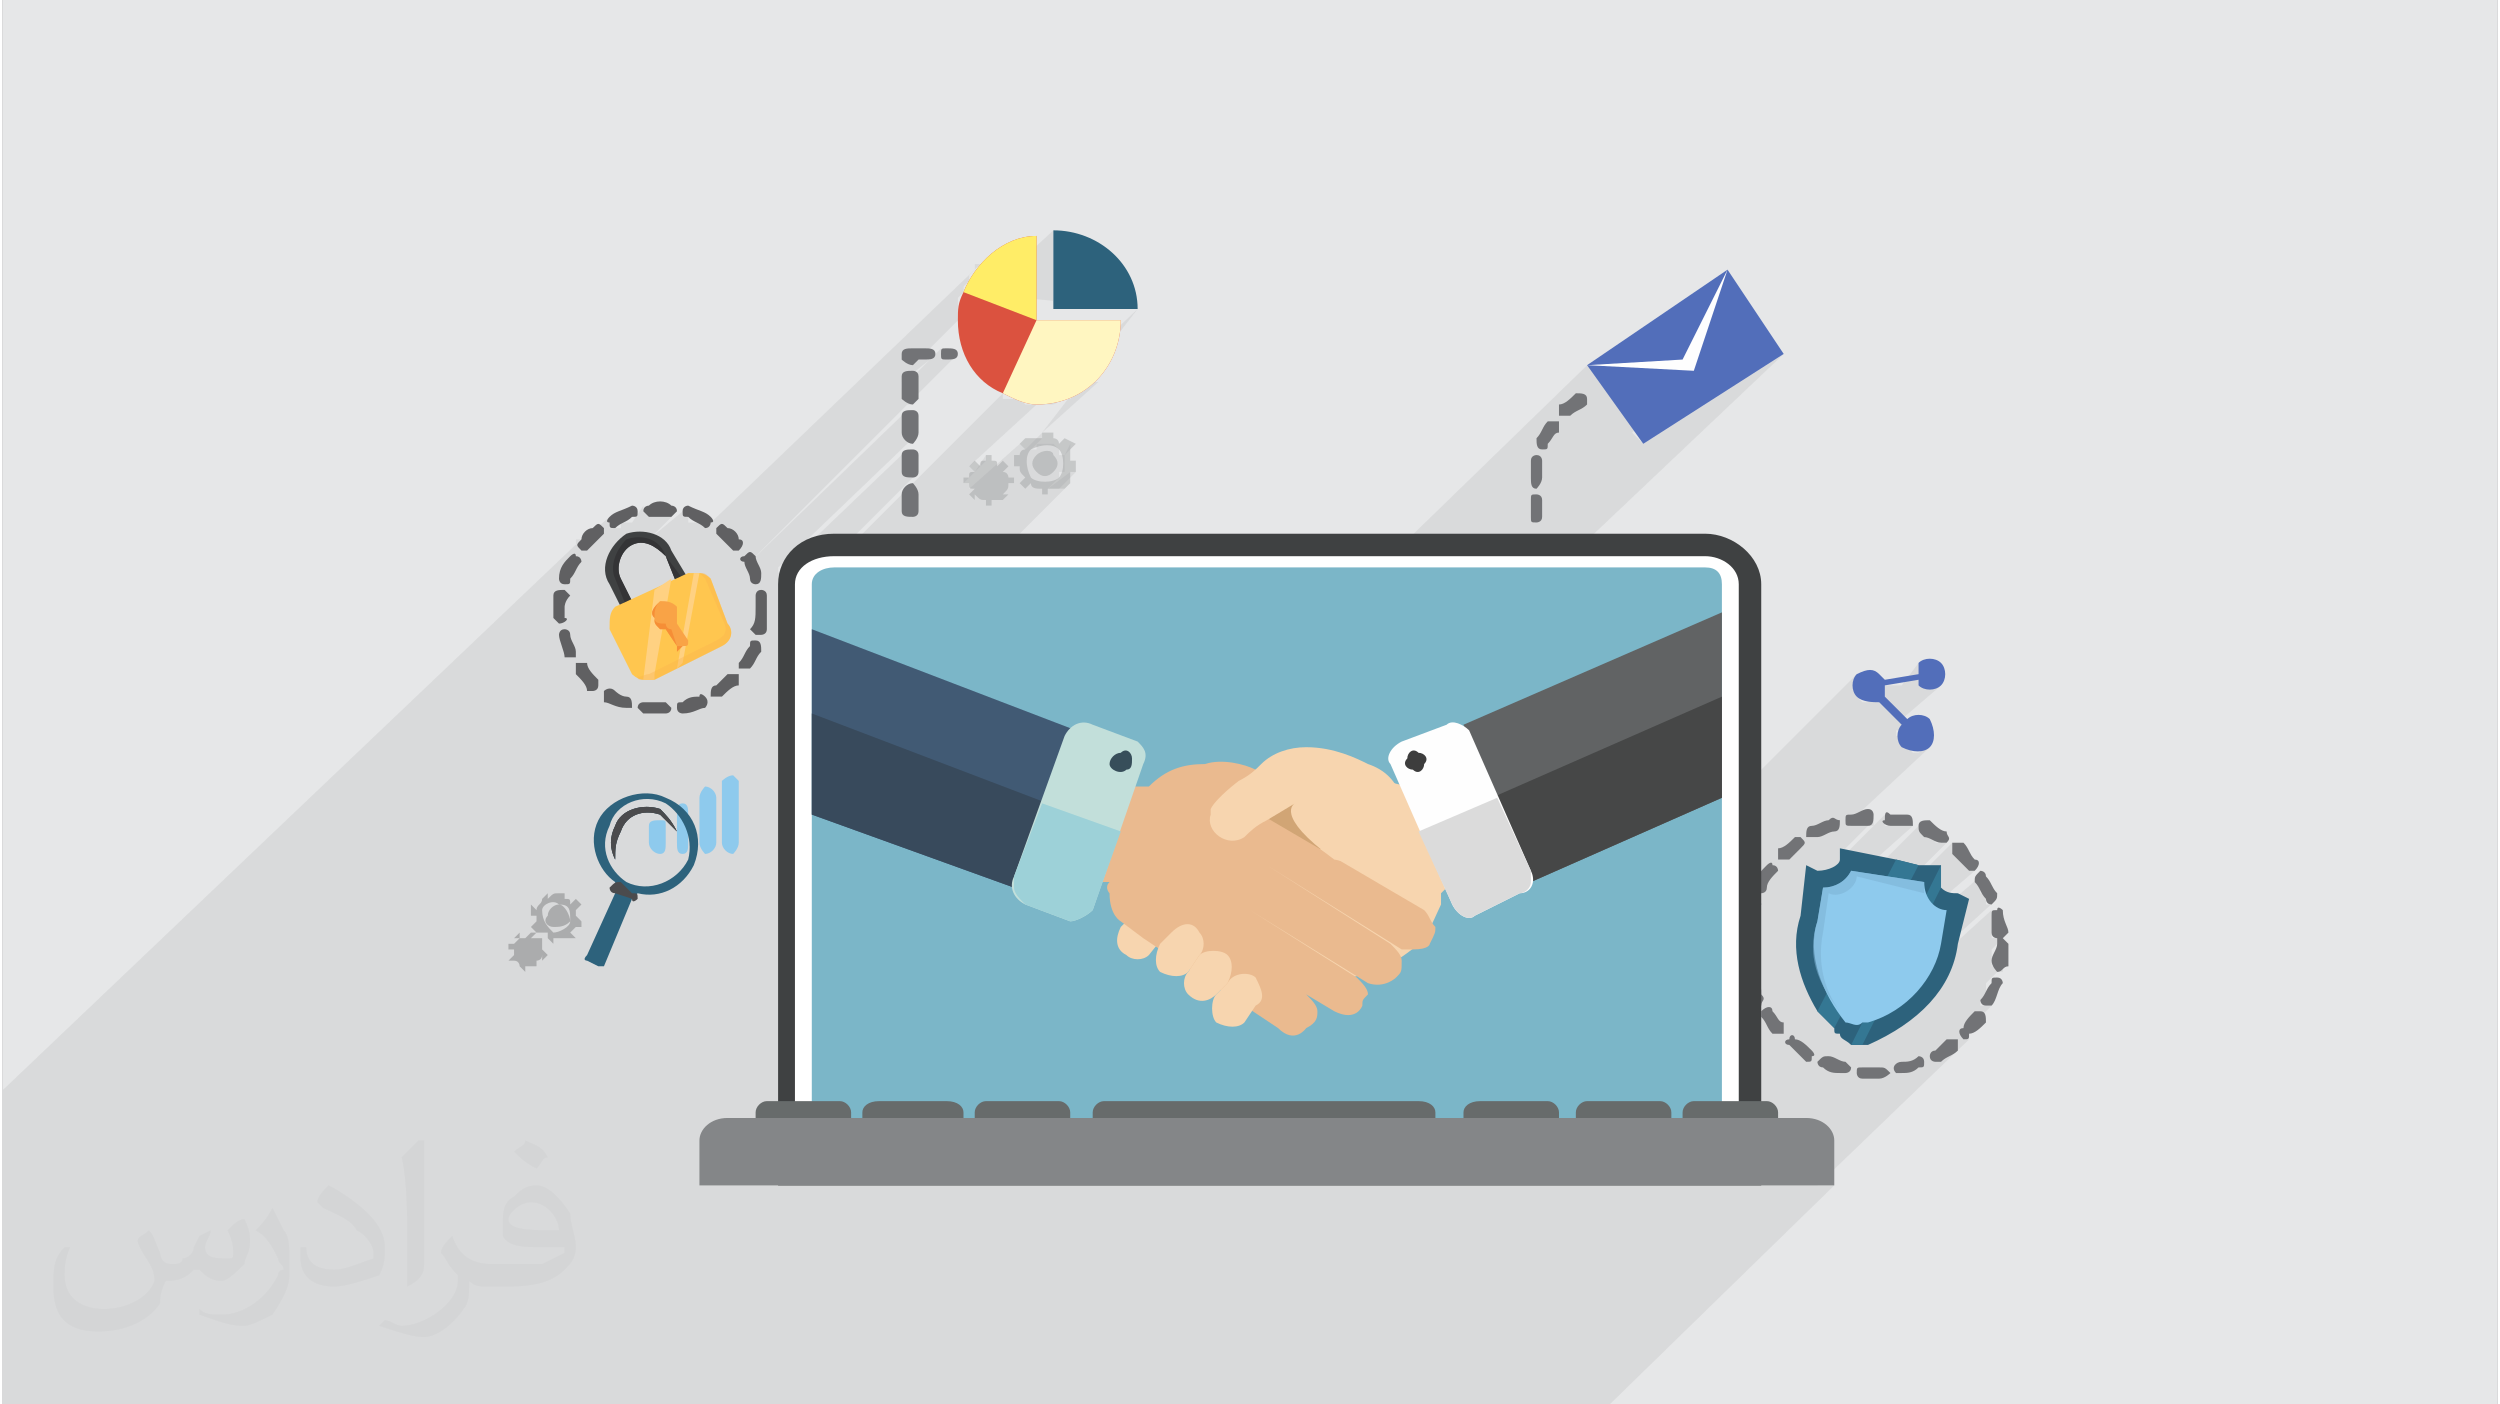 <?xml version="1.0" encoding="UTF-8"?>
<!DOCTYPE svg PUBLIC "-//W3C//DTD SVG 1.0//EN" "http://www.w3.org/TR/2001/REC-SVG-20010904/DTD/svg10.dtd">
<!-- Creator: CorelDRAW 2017 -->
<svg xmlns="http://www.w3.org/2000/svg" xml:space="preserve" width="356px" height="200px" version="1.0" shape-rendering="geometricPrecision" text-rendering="geometricPrecision" image-rendering="optimizeQuality" fill-rule="evenodd" clip-rule="evenodd"
viewBox="0 0 444 250"
 xmlns:xlink="http://www.w3.org/1999/xlink">
 <rect x="0" y="0" width="444" height="250" fill="#333333" stroke="none"/>
 <g id="Layer_x0020_1">
  <g id="_2072789425776">
   <g id="_2456366098160">
    <path fill="#E6E7E8" d="M0 0l444 0 0 250 -444 0 0 -250z"/>
    <path fill="#373435" fill-opacity="0.031" d="M26 219c1,1 1,2 2,4 0,0 0,2 2,2 1,0 2,0 2,-1 1,0 2,-1 2,-2l1 -2 2 -1 0 0c0,1 -1,2 -1,3 0,2 2,2 4,2 1,0 1,0 1,-1 0,-1 0,-2 -1,-4 1,-1 2,-2 3,-2l0 0c1,2 1,3 1,4 0,2 -1,3 -1,4 -1,1 -3,3 -4,3 -2,0 -3,-1 -4,-2l-1 0c-1,1 -2,2 -5,2l0 0c-1,2 -1,3 -1,4 -2,3 -6,5 -11,5 -6,0 -8,-3 -8,-8 0,-3 0,-5 2,-7l1 0c-1,2 -1,4 -1,5 0,4 3,6 7,6 4,0 8,-2 9,-5 0,-3 -2,-4 -3,-7 0,-1 1,-1 2,-2l0 0 0 0 0 0zm67 -16c2,1 3,1 4,3 -1,0 -1,1 -2,2 -2,-1 -3,-2 -4,-3 1,-1 2,-1 2,-2l0 0zm1 11c-2,0 -4,2 -4,3 0,2 4,2 9,2 0,-2 -2,-5 -5,-5l0 0zm-4 11c2,0 5,0 6,0 2,-1 4,-2 4,-2 0,0 0,-1 0,-1 -1,0 -3,0 -4,0 -3,0 -6,0 -7,-2 0,-1 0,-2 0,-2 0,-2 0,-4 2,-5 1,-1 2,-2 4,-2 2,0 4,2 6,5 0,2 1,4 1,6 0,2 -1,3 -2,4 -2,2 -5,3 -10,3l-3 0 0 0 -1 0c-1,0 -2,0 -3,-1l0 0c0,0 0,1 0,1 0,1 0,3 -1,4 -2,3 -5,5 -7,5 -2,0 -5,-1 -8,-2l1 -1c1,0 2,1 3,1 4,0 10,-4 10,-8 0,0 0,-1 0,-1 -2,-2 -2,-3 -3,-4 0,-1 1,-2 2,-3l0 0c1,3 3,5 7,5l0 0 0 0 3 0 0 0 0 0zm-18 4c0,-1 0,-3 0,-5l0 -2c0,-5 0,-12 -1,-16 1,-1 2,-2 3,-3l1 0c0,5 0,12 0,18 0,2 0,3 0,4 0,2 -1,3 -3,4l0 0 0 0 0 0zm-18 -7c0,2 1,4 5,4 2,0 4,-1 7,-2 0,0 0,0 0,-1 0,-1 -1,-3 -3,-4 -1,-2 -4,-3 -6,-4 -1,-1 -1,-1 -1,-1 0,-1 1,-2 2,-3l0 0c2,1 5,3 7,5 2,2 3,4 3,6 0,2 0,3 -1,5 -3,1 -6,2 -8,2 -4,0 -6,-2 -6,-5 0,-1 0,-1 0,-2l1 0 0 0 0 0zm-6 -7l2 4c1,1 1,3 1,5l0 3c0,2 -1,4 -3,7 -2,1 -4,2 -5,2 -3,0 -5,-1 -8,-2l0 -1c1,1 2,1 4,1 4,0 8,-3 10,-7 0,-1 1,-1 1,-1 0,-1 -1,-1 -1,-2 -1,-2 -2,-4 -4,-5 1,-1 2,-2 3,-4l0 0 0 0z"/>
    <path fill="#373435" fill-opacity="0.078" d="M202 55l-18 17 2 0 1 0 2 -1 1 0 1 -1 2 -1 1 -1 1 0 0 0 0 0 0 0 -10 9m0 0l10 -9m-24 -16l0 0 3 1 13 -12 0 14 15 0m59 195l-1 0 -1 0 0 0 0 0 0 0 0 0 -1 0 0 0 -1 0 -1 0 -2 0 0 0 0 0 -1 0 -1 0 0 0 -1 0 0 0 -1 0 0 0 0 0 0 0 -1 0 -1 0 0 0 -1 0 -1 0 0 0 -1 0 0 0 0 0 -1 0 -1 0 0 0 0 0 -1 0 -1 0 0 0 -1 0 0 0 -2 0 0 0 0 0 0 0 -2 0 0 0 0 0 -2 0 0 0 -1 0 0 0 0 0 -1 0 0 0 0 0 0 0 -1 0 0 0 -1 0 0 0 0 0 -1 0 0 0 0 0 0 0 -1 0 0 0 -1 0 -1 0 0 0 -1 0 0 0 0 0 0 0 -1 0 0 0 0 0 0 0 -1 0 0 0 0 0 0 0 -1 0 0 0 0 0 -1 0 0 0 -1 0 0 0 -1 0 0 0 0 0 0 0 0 0 -1 0 0 0 0 0 -1 0 0 0 0 0 0 0 0 0 0 0 0 0 -1 0 0 0 0 0 -1 0 0 0 -1 0 0 0 0 0 -1 0 0 0 -2 0 0 0 -4 0 0 0 -1 0 0 0 -1 0 0 0 -1 0 -1 0 -1 0 -2 0 -1 0 -3 0 -1 0 -2 0 0 0 -17 0 0 0 0 0 -1 0 -2 0 -1 0 -3 0 0 0 0 0 -1 0 0 0 0 0 -1 0 0 0 -1 0 0 0 0 0 -3 0 0 0 0 0 -1 0 0 0 -1 0 0 0 0 0 0 0 -2 0 0 0 -2 0 0 0 -1 0 -3 0 -3 0 -1 0 -3 0 -2 0 0 0 -2 0 -1 0 0 0 -1 0 0 0 0 0 -1 0 0 0 -3 0 0 0 0 0 0 0 -1 0 -1 0 0 0 0 0 -2 0 -1 0 0 0 0 0 -1 0 0 0 0 0 0 0 0 0 0 0 -1 0 -1 0 -1 0 -1 0 -1 0 0 0 0 0 -1 0 -1 0 -2 0 0 0 0 0 0 0 -1 0 -2 0 0 0 0 0 0 0 -2 0 -1 0 -1 0 -1 0 0 0 0 0 -1 0 -2 0 0 0 0 0 0 0 0 0 -1 0 0 0 0 0 -2 0 -2 0 0 0 -1 0 0 0 0 0 -1 0 0 0 0 0 -1 0 0 0 0 0 0 0 0 0 0 0 -2 0 0 0 -1 0 -1 0 -1 0 0 0 0 0 0 0 -1 0 0 0 0 0 0 0 0 0 0 0 -1 0 0 0 0 0 -1 0 -1 0 -1 0 0 0 0 0 -3 0 0 0 0 0 -1 0 -2 0 0 0 -2 0 0 0 0 0 0 0 -1 0 -1 0 0 0 0 0 -2 0 -1 0 -1 0 0 0 -1 0 -1 0 -2 0 0 0 -1 0 -6 0 -3 0 -30 0 -7 0 0 0 -1 0 -1 0 -1 0 -1 0 0 0 0 0 -1 0 -1 0 -1 0 0 0 0 0 -1 0 0 0 0 0 0 0 0 0 -1 0 0 0 0 0 -1 0 0 0 0 0 0 0 -1 0 0 0 0 0 0 0 -1 0 0 0 0 0 0 0 -1 0 0 0 0 0 0 0 0 0 0 0 0 0 0 0 0 0 -1 0 0 0 0 0 0 0 0 0 0 0 0 0 0 0 0 0 0 0 0 0 0 0 0 0 -1 0 0 0 0 0 0 0 0 0 0 0 0 0 0 0 0 0 0 0 0 0 -1 0 0 0 0 0 0 0 0 0 0 0 0 0 0 0 0 0 -1 0 0 0 0 0 0 0 0 0 0 0 0 0 0 0 0 0 0 0 -1 0 0 0 0 0 0 0 0 0 0 0 0 0 0 0 -1 0 0 0 0 0 0 0 0 0 0 0 0 0 0 0 -1 0 0 0 0 0 0 0 0 0 0 0 -1 0 0 0 0 0 0 0 0 0 0 0 0 0 0 0 0 0 0 0 0 0 -1 0 0 0 0 0 0 0 0 0 0 0 0 0 0 0 0 0 0 0 -1 0 0 0 0 0 0 0 0 0 0 0 0 0 0 0 0 0 0 0 -1 0 0 0 0 0 0 0 0 0 0 0 -1 0 0 0 0 0 -1 0 0 0 0 0 -1 0 0 0 0 -1 0 0 0 0 0 0 0 -1 0 0 0 0 0 0 0 0 0 -1 0 0 0 0 0 0 0 -1 0 0 0 0 0 0 0 0 0 -1 0 0 0 0 0 -1 0 0 0 0 0 -1 0 0 0 0 0 0 0 0 0 -1 0 0 0 -1 0 0 0 0 0 0 0 0 0 0 0 0 0 -1 0 0 0 0 0 0 0 0 0 0 0 0 0 -1 0 0 0 0 0 0 0 -2 0 0 0 0 0 0 0 -1 0 0 0 -1 0 0 0 0 0 -1 0 0 0 0 0 0 0 0 0 -1 0 0 0 0 0 0 0 0 0 0 0 0 0 0 0 0 0 -1 0 0 0 0 0 0 0 0 0 0 0 -1 0 0 0 0 0 -1 0 0 0 0 0 0 0 0 0 0 0 -1 0 0 0 -1 0 -1 0 0 0 0 0 -1 0 0 0 0 0 0 0 0 0 -1 0 0 0 0 0 0 0 0 0 0 0 -1 0 0 0 0 0 0 0 -1 0 0 0 0 0 0 0 0 0 -1 0 0 0 0 0 0 0 -1 0 0 0 0 0 -1 0 0 0 0 0 0 0 -1 0 0 0 0 0 0 0 0 0 0 0 0 0 0 0 0 0 0 0 0 0 -1 0 0 0 -1 0 0 0 0 0 -1 0 0 0 0 0 0 0 -1 0 0 0 0 0 0 0 0 0 -1 0 0 0 0 0 0 0 0 0 0 0 -1 0 0 0 0 0 0 0 -1 0 0 0 0 0 -1 0 -2 0 -1 0 0 0 -1 0 0 0 -1 0 0 0 0 0 0 0 0 0 -1 0 0 0 -1 0 -1 0 0 0 0 0 -1 0 0 0 0 0 0 0 -1 0 -1 0 0 0 0 0 0 0 0 0 0 0 0 0 -1 0 0 0 -1 0 0 0 -1 0 0 0 0 0 0 0 0 0 0 0 -1 0 0 0 -1 0 0 0 0 0 -1 0 0 104 -99 -1 1 0 0 0 0 -1 0 0 1 0 0 0 0 0 0 6 -5 0 0 0 0 0 1 0 0 0 0 0 0 0 0 0 0 0 1 0 0 0 0 0 0 1 0 0 0 0 0 0 0 0 0 0 0 0 0 0 0 0 0 0 0 1 0 0 -1 0 0 1 0 0 0 1 0 0 0 2 -3 0 0 0 0 0 1 0 0 0 0 0 0 0 0 1 1 0 0 0 0 0 0 0 0 0 0 0 0 0 0 0 0 0 0 0 0 0 0 0 0 1 0 0 0 1 0 0 0 0 0 1 0 0 0 1 0 0 0 0 0 0 0 0 0 1 -1 -5 5 0 0 0 0 6 -5 0 0 0 0 0 0 0 0 0 1 0 0 0 0 0 0 1 0 0 0 0 1 1 0 0 0 0 0 1 0 0 0 0 0 1 1 0 0 0 0 0 0 49 -47 0 0 0 0 -1 0 0 0 0 1 0 0 -1 1 0 0 0 1 0 0 -1 1 0 0 0 1 0 0 -1 1 0 0 0 1 0 1 0 0 0 1 0 1 0 0 -8 8 0 0 0 0 0 0 0 0 1 -1 1 0 1 0 0 0 0 0 0 0 -5 4 0 1 7 -7 0 0 0 1 0 0 0 0 0 0 0 1 0 0 0 0 0 0 0 0 1 0 0 0 0 0 1 0 0 0 0 0 0 0 -8 8 0 0 0 0 1 0 0 0 0 0 0 -1 0 0 -30 30 0 0 29 -28 0 0 0 0 0 1 -1 0 0 3 1 1 0 0 0 0 0 0 0 0 0 0 0 0 1 1 0 -1 0 0 0 0 0 0 -24 23 0 0 0 1 23 -22 0 0 0 0 0 1 -1 0 0 3 1 0 0 1 0 0 0 0 0 0 0 0 0 0 1 0 0 0 0 0 0 0 0 0 -14 14 1 0 12 -12 0 0 17 -17 0 1 1 0 0 0 1 0 0 0 0 0 1 0 0 0 1 1 0 0 0 0 1 0 0 0 1 0 0 0 0 0 -12 11 1 1 2 -3 0 1 -4 4 0 0 1 0 0 0 0 0 0 1 0 0 0 0 0 0 9 -8 1 1 3 -3 0 0 0 0 0 1 -5 5 0 0 0 0 3 -3 1 0 0 -1 1 0 1 0 0 0 1 0 1 1 0 0 0 1 1 0 1 -1 0 -1 -1 2 0 0 0 1 0 1 0 0 0 1 -1 0 0 1 -3 3 0 0 0 0 1 -1 0 0 4 -3 1 0 -3 3 1 0 1 -1 -13 13 70 0 35 -34 7 0 18 -17 -8 16 -2 2 4 0 -11 11 2 2 25 -16 -38 36 24 0 0 0 1 0 0 0 1 0 1 0 0 1 1 0 0 0 1 1 0 0 0 0 0 1 1 0 0 1 0 1 0 0 0 37 21 -21 0 1 0 0 0 1 0 0 0 1 0 0 0 1 0 0 1 1 0 0 1 0 0 0 3 -3 3 0 3 -4 0 0 0 1 0 0 0 0 0 0 0 1 0 0 0 0 -2 1 2 0 0 0 0 0 0 0 0 0 0 0 0 0 0 1 0 0 1 0 0 0 1 0 0 0 1 0 0 0 0 0 1 0 -7 6 0 1 0 0 0 1 -1 0 0 1 1 0 0 1 0 0 0 1 1 0 0 0 1 1 1 0 0 0 1 -1 0 0 1 0 -15 14 0 0 0 0 0 0 1 0 0 0 0 0 0 0 0 0 0 0 0 0 0 0 0 0 0 0 0 0 1 0 0 0 1 0 0 0 0 0 1 0 0 0 1 0 0 0 0 -1 0 0 -6 6 0 1 8 -8 0 0 0 0 0 0 0 1 0 0 0 0 0 0 0 0 0 1 0 0 0 0 1 0 0 0 0 0 1 0 0 0 1 0 0 0 0 0 1 0 0 0 0 0 0 0 0 0 0 0 0 0 0 0 0 0 0 0 0 0 1 0 0 0 0 0 -9 8 1 1 9 -9 0 0 0 0 0 0 0 0 0 1 0 0 0 0 0 0 1 0 0 1 0 0 1 0 0 0 0 0 1 0 0 1 0 0 1 0 0 0 0 0 0 0 0 0 0 0 0 0 0 0 0 0 0 0 1 0 0 0 0 0 0 0 0 0 -7 7 1 0 7 -7 0 0 0 0 0 1 0 0 0 0 0 0 0 0 0 1 0 0 0 0 1 0 0 1 0 0 0 0 1 0 0 1 0 0 0 0 1 0 0 1 0 0 0 0 0 0 0 0 0 0 0 0 0 0 1 0 0 0 0 0 0 0 0 0 0 0 0 0 -7 6 0 0 1 1 0 0 7 -6 -1 0 0 0 0 0 0 0 0 1 0 0 0 0 1 0 0 1 0 0 0 0 0 1 1 0 0 1 0 0 0 0 0 0 0 0 0 0 0 1 1 0 0 0 0 0 0 0 0 0 0 0 0 0 0 0 0 0 0 0 0 0 1 -1 0 0 -11 10 0 1 -1 1 11 -10 0 0 0 0 0 0 0 1 0 0 0 0 0 0 0 1 0 0 0 1 0 0 0 0 0 1 0 0 0 0 0 1 1 0 0 0 0 0 0 0 0 0 0 0 0 1 0 0 0 0 0 0 0 0 -1 1 2 -2 0 0 0 0 -2 2 0 0 0 0 0 1 0 0 0 1 0 0 0 0 0 1 0 0 0 0 0 0 1 0 0 1 0 0 0 0 0 0 0 0 0 0 0 0 0 0 0 0 0 0 0 0 1 0 0 0 0 0 0 -1 -3 3 0 0 0 1 0 0 0 0 0 1 0 0 -1 1 0 0 0 0 0 0 0 0 0 1 1 0 0 0 0 0 0 0 0 0 0 0 0 0 0 0 0 0 0 0 0 0 1 0 0 0 0 0 0 0 0 0 -5 5 0 0 0 1 0 0 0 0 0 0 0 0 0 0 0 0 0 0 0 0 1 0 0 0 0 0 0 0 0 0 0 0 0 0 -27 26 3 0 -40 39 -4 0 0 0 0 0 -1 0 0 0 0 0 -1 0 0 0 0 0 0 0 -1 0 0 0 0 0 -1 0 0 0 0 0 -1 0 0 0 0 0 -2 0 0 0 0 0 0 0 0 0 0 0 -1 0 0 0 0 0 -1 0 -1 0 0 0 -2 0 0 0 0 0 -1 0 0 0 0 0 -1 0 0 0 0 0 0 0 -1 0 0 0 0 0 -1 0 -1 0 0 0 0 0 -1 0 0 0 -1 0 -1 0 0 0 0 0 -1 0 0 0 0 0 0 0 0 0zm-90 -198l-52 49 52 -49zm-10 19l7 -7 -7 7zm11 15l-13 13 13 -13zm-1 0l-13 13 13 -13z"/>
    <g>
     <path fill="#727376" fill-rule="nonzero" d="M333 192c-1,0 -1,0 -2,0 -1,0 -1,-1 -1,-1 0,-1 0,-1 1,-1 1,0 2,0 3,0 1,0 1,0 2,1 0,0 -1,1 -2,1 0,0 -1,0 -1,0l0 0zm5 -1l0 0c-1,0 -1,0 -1,0 -1,-1 0,-2 1,-2 1,0 2,0 3,-1 0,0 1,0 1,1 0,1 0,1 -1,1 -1,1 -2,1 -3,1 0,0 0,0 0,0l0 0zm-10 0l0 0c-1,0 -1,0 -1,0 -1,0 -2,0 -3,-1 -1,0 -1,-1 -1,-1 1,-1 1,-1 2,-1 1,0 2,1 3,1 0,0 1,1 1,1 0,1 -1,1 -1,1zm16 -2l0 0c0,0 -1,0 -1,-1 0,0 0,-1 1,-1 1,-1 1,-1 2,-2 1,0 1,0 2,0 0,1 0,2 0,2 -1,1 -2,1 -3,2 0,0 -1,0 -1,0l0 0zm-23 0l0 0c0,0 0,0 0,0 -1,-1 -2,-2 -3,-3 -1,0 -1,-1 0,-1 0,-1 1,-1 1,0 1,0 2,1 3,2 0,0 1,1 0,1 0,1 0,1 -1,1l0 0zm28 -4l0 0c0,0 0,0 0,0 -1,-1 -1,-2 0,-2 0,-1 1,-2 2,-3 0,0 1,0 1,0 1,0 1,1 1,2 -1,1 -2,2 -3,2 0,1 0,1 -1,1l0 0zm-33 -1l0 0c0,0 -1,0 -1,0 -1,-1 -1,-2 -2,-3 0,0 0,-1 0,-1 1,-1 2,-1 2,0 1,1 1,2 2,2 0,1 0,2 0,2 0,0 -1,0 -1,0l0 0zm37 -5l0 0c0,0 0,0 0,0 -1,0 -1,-1 -1,-1 1,-1 1,-2 2,-3 0,-1 0,-1 1,-1 1,0 1,1 1,1 -1,1 -1,3 -2,4 0,0 0,0 -1,0zm-41 0l0 0c0,0 -1,-1 -1,-1 0,-1 -1,-2 -1,-3 0,-1 0,-2 1,-2 0,0 1,0 1,1 1,1 1,2 1,3 1,1 0,1 0,2 0,0 -1,0 -1,0l0 0zm43 -6l0 0c0,0 0,0 0,0 0,0 -1,-1 -1,-2 0,-1 1,-2 1,-3 0,0 0,-1 0,-1 0,0 -1,0 -1,-1 0,-1 0,-2 0,-3 0,-1 0,-1 1,-1 0,-1 1,0 1,0 0,2 1,3 1,4 0,0 -1,1 -1,1 0,0 1,1 1,1 0,1 0,3 0,4 -1,0 -1,1 -2,1l0 0zm-45 -1l0 0c0,0 -1,0 -1,-1 0,-1 0,-2 0,-3 0,0 0,0 0,-1 0,0 1,-1 1,-1 1,0 1,1 1,2 0,0 0,0 0,0 0,1 1,2 1,3 0,0 -1,1 -1,1 0,0 0,0 -1,0l0 0zm1 -7l0 0c0,0 0,0 -1,0 0,0 -1,0 0,-1 0,-1 0,-2 0,-4 1,0 1,0 2,0 1,0 1,1 1,1 -1,1 -1,2 -1,3 0,1 -1,1 -1,1l0 0zm43 -4l0 0c-1,0 -1,-1 -1,-1 -1,-1 -1,-2 -2,-3 0,-1 0,-1 1,-2 0,0 1,0 1,1 1,1 1,2 2,3 0,1 0,1 -1,2 0,0 0,0 0,0l0 0zm-41 -2l0 0c0,0 0,0 -1,0 0,-1 0,-1 0,-2 0,-1 1,-2 2,-3 0,0 1,-1 1,0 1,0 1,1 1,1 -1,1 -2,2 -2,3 0,1 -1,1 -1,1l0 0zm37 -4l0 0c0,0 0,0 -1,-1 0,0 -1,-1 -2,-2 0,0 0,-1 0,-2 1,0 1,0 2,0 1,1 1,2 2,3 1,0 1,1 0,2 0,0 0,0 -1,0l0 0zm-33 -2l0 0c0,0 -1,0 -1,0 0,0 0,-1 0,-2 1,0 2,-1 3,-2 0,0 1,0 1,0 1,1 1,1 0,2 -1,1 -1,1 -2,2 0,0 -1,0 -1,0l0 0zm28 -3l0 0c0,0 0,0 0,0 -1,0 -2,-1 -3,-1 -1,-1 -1,-1 -1,-2 0,-1 1,-1 2,-1 1,1 2,2 3,2 0,1 1,1 0,2 0,0 0,0 -1,0l0 0zm-23 -1l0 0c0,0 0,0 -1,0 0,-1 0,-2 1,-2 1,0 2,-1 3,-1 1,-1 1,0 2,0 0,1 0,2 -1,2 -1,0 -2,1 -3,1 0,0 0,0 -1,0l0 0zm17 -2l0 0c0,0 0,0 0,0 -1,0 -2,0 -3,0 -1,0 -2,-1 -1,-1 0,-1 0,-2 1,-1 1,0 2,0 3,0 1,0 1,1 1,2 0,0 0,0 -1,0l0 0zm-10 0l0 0c-1,0 -1,0 -1,-1 0,-1 0,-1 1,-1 1,0 2,-1 3,-1 1,0 1,1 1,1 0,1 0,2 -1,2 -1,0 -2,0 -3,0 0,0 0,0 0,0l0 0z"/>
    </g>
    <g>
     <g>
      <path fill="#2D627C" fill-rule="nonzero" d="M350 160l-2 8c-1,8 -7,14 -16,18l0 0c0,0 -1,0 -1,0 -1,0 -1,0 -2,0 0,0 0,0 0,0 -1,-1 -2,-1 -2,-2 -1,0 -1,0 -1,-1 -1,-1 -2,-2 -3,-3 -3,-5 -5,-11 -3,-17l1 -9 2 1c2,0 4,-1 4,-2l0 -2 10 2 4 1 4 0 0 1 0 1c0,1 0,1 0,2 1,1 2,1 3,1l2 1 0 0z"/>
     </g>
     <g>
      <g>
       <path fill="#347793" fill-rule="nonzero" d="M341 154l-15 29c-1,-1 -2,-2 -3,-3l14 -27 4 1z"/>
      </g>
      <g>
       <path fill="#347793" fill-rule="nonzero" d="M345 158l-14 28c-1,0 -1,0 -2,0 0,0 0,0 0,0l16 -32 0 1 0 1c0,1 0,1 0,2l0 0z"/>
      </g>
     </g>
     <g>
      <path fill="#8ECAED" fill-rule="nonzero" d="M342 157l-13 -2c-1,2 -3,3 -5,3l-1 6c-2,6 1,13 5,18 1,0 2,1 3,0l1 0c7,-2 12,-8 13,-14l1 -6c-2,0 -4,-2 -4,-5z"/>
     </g>
     <g>
      <g>
       <path fill="#7EB3D4" fill-rule="nonzero" fill-opacity="0.561" d="M324 166l1 -7c2,1 5,-1 5,-3l12 3c0,-1 0,-1 0,-2l-13 -2c-1,2 -3,3 -5,3l-1 6c-2,6 0,11 4,16 -3,-4 -4,-9 -3,-14l0 0z"/>
      </g>
     </g>
    </g>
    <g>
     <path fill="#606062" fill-rule="nonzero" d="M117 127c-1,0 -2,0 -3,0 0,0 -1,-1 -1,-1 0,-1 1,-1 1,-1 2,0 3,0 4,0 0,0 1,1 1,1 0,1 -1,1 -1,1 0,0 -1,0 -1,0l0 0zm4 0l0 0c0,0 -1,0 -1,-1 0,-1 0,-1 1,-1 1,-1 2,-1 3,-1 0,-1 1,0 1,0 1,1 0,2 0,2 -1,0 -2,1 -4,1 0,0 0,0 0,0l0 0zm-10 -1l0 0c0,0 0,0 0,0 -2,0 -3,-1 -4,-1 0,-1 0,-1 0,-2 0,0 1,-1 2,0 0,0 1,1 2,1 1,0 1,1 1,2 0,0 -1,0 -1,0l0 0zm16 -2l0 0c0,0 0,0 -1,0 0,-1 0,-2 1,-2 1,-1 1,-1 2,-2 1,0 1,0 2,0 0,0 0,1 0,2 -1,0 -2,1 -3,2 0,0 0,0 -1,0l0 0zm-22 -1l0 0c0,0 0,0 -1,0 0,-1 -1,-2 -2,-3 0,-1 0,-1 0,-2 1,0 1,0 2,0 0,1 1,2 2,3 0,0 0,1 0,1 0,1 -1,1 -1,1l0 0zm27 -4l0 0c0,0 0,0 -1,0 0,0 0,-1 0,-1 1,-1 1,-2 2,-3 0,-1 0,-1 1,-1 1,0 1,1 1,2 -1,1 -1,2 -2,3 0,0 -1,0 -1,0l0 0zm-31 -2l0 0c0,0 -1,0 -1,0 0,-1 -1,-3 -1,-4 0,0 0,-1 1,-1 0,0 1,0 1,1 0,1 1,2 1,3 0,0 0,1 0,1 -1,0 -1,0 -1,0l0 0zm34 -4l0 0c0,0 -1,0 -1,0 0,0 -1,-1 -1,-1 1,-1 1,-2 1,-4 0,0 0,-1 0,-2 0,0 0,-1 1,-1 0,0 1,0 1,1 0,1 0,2 0,2 0,2 0,3 0,4 0,1 -1,1 -1,1l0 0zm-36 -2l0 0c0,0 -1,-1 -1,-1 0,-1 0,-1 0,-2 0,0 0,-1 0,-2 0,-1 1,-1 2,-1 0,0 1,1 1,1 -1,1 -1,2 -1,2 0,1 0,1 0,2 1,0 0,1 -1,1 0,0 0,0 0,0l0 0zm1 -7l0 0c0,0 0,0 0,0 -1,0 -1,-1 -1,-1 0,-2 1,-3 2,-4 0,0 1,-1 1,0 1,0 1,1 1,1 -1,1 -1,2 -2,3 0,1 0,1 -1,1l0 0zm34 0l0 0c0,0 -1,0 -1,-1 0,-1 -1,-2 -1,-3 -1,0 -1,-1 0,-1 1,-1 1,-1 2,0 0,1 1,2 1,3 0,1 0,2 -1,2 0,0 0,0 0,0l0 0zm-31 -6l0 0c0,0 0,0 0,0 -1,-1 -1,-1 0,-2 0,-1 1,-2 2,-2 1,-1 1,-1 2,0 0,0 0,1 0,1 -1,1 -2,2 -3,3 0,0 0,0 -1,0l0 0zm28 0l0 0c-1,0 -1,0 -1,0 -1,-1 -2,-2 -3,-3 0,0 0,-1 0,-1 1,-1 1,-1 2,0 1,0 2,1 2,2 1,0 1,1 0,2 0,0 0,0 0,0l0 0zm-22 -4l0 0c-1,0 -1,0 -1,-1 -1,0 0,-1 0,-1 1,-1 2,-1 4,-2 0,0 1,0 1,1 0,1 0,1 -1,1 -1,1 -2,1 -3,2 0,0 0,0 0,0zm16 0l0 0c0,0 0,0 0,0 -1,-1 -2,-1 -3,-2 -1,0 -1,0 -1,-1 0,-1 1,-1 1,-1 2,1 3,1 4,2 0,0 1,1 0,1 0,0 0,1 -1,1l0 0zm-10 -2l0 0c0,0 -1,-1 -1,-1 0,-1 1,-1 1,-1 1,-1 3,-1 4,0 0,0 1,0 1,1 0,0 -1,1 -1,1 -1,0 -3,0 -4,0 0,0 0,0 0,0z"/>
    </g>
    <g>
     <path fill="#3F4142" fill-rule="nonzero" d="M303 95l-155 0c-6,0 -10,4 -10,9l0 107 175 0 0 -107c0,-5 -5,-9 -10,-9z"/>
    </g>
    <g>
     <path fill="white" fill-rule="nonzero" d="M141 207l0 -103c0,-3 3,-5 7,-5l155 0c3,0 6,2 6,5l0 103 -168 0 0 0z"/>
    </g>
    <g>
     <path fill="#7BB6C8" fill-rule="nonzero" d="M144 205l0 -101c0,-2 2,-3 4,-3l155 0c2,0 3,1 3,3l0 101 -162 0 0 0z"/>
    </g>
    <g>
     <g>
      <path fill="#676B6B" fill-rule="nonzero" d="M149 196l-13 0c-1,0 -2,1 -2,2l0 6 17 0 0 -6c0,-1 -1,-2 -2,-2z"/>
     </g>
     <g>
      <path fill="#676B6B" fill-rule="nonzero" d="M168 196l-12 0c-2,0 -3,1 -3,2l0 6 18 0 0 -6c0,-1 -1,-2 -3,-2z"/>
     </g>
     <g>
      <path fill="#676B6B" fill-rule="nonzero" d="M188 196l-13 0c-1,0 -2,1 -2,2l0 6 17 0 0 -6c0,-1 -1,-2 -2,-2z"/>
     </g>
     <g>
      <path fill="#676B6B" fill-rule="nonzero" d="M252 196l-56 0c-1,0 -2,1 -2,2l0 6 61 0 0 -6c0,-1 -1,-2 -3,-2l0 0z"/>
     </g>
     <g>
      <path fill="#676B6B" fill-rule="nonzero" d="M275 196l-12 0c-2,0 -3,1 -3,2l0 6 17 0 0 -6c0,-1 -1,-2 -2,-2l0 0z"/>
     </g>
     <g>
      <path fill="#676B6B" fill-rule="nonzero" d="M295 196l-13 0c-1,0 -2,1 -2,2l0 6 17 0 0 -6c0,-1 -1,-2 -2,-2l0 0z"/>
     </g>
     <g>
      <path fill="#676B6B" fill-rule="nonzero" d="M314 196l-13 0c-1,0 -2,1 -2,2l0 6 17 0 0 -6c0,-1 -1,-2 -2,-2l0 0z"/>
     </g>
    </g>
    <g>
     <path fill="#848688" fill-rule="nonzero" d="M326 211l-202 0 0 -8c0,-2 2,-4 5,-4l192 0c3,0 5,2 5,4l0 8z"/>
    </g>
    <g>
     <path fill="#526EBA" fill-rule="nonzero" d="M317 63l-25 16 -10 -14 25 -17 10 15z"/>
    </g>
    <g>
     <path fill="#FEFEFE" fill-rule="nonzero" d="M282 65l17 -1 8 -16 -6 18 -19 -1z"/>
    </g>
    <g>
     <path fill="#727376" fill-rule="nonzero" d="M273 93c-1,0 -1,0 -1,-1l0 -3c0,-1 0,-1 1,-1 0,0 1,0 1,1l0 3c0,1 -1,1 -1,1zm0 -6l0 0c0,0 0,0 0,0 -1,0 -1,-1 -1,-2 0,-1 0,-2 0,-3 0,-1 1,-1 1,-1 1,0 1,1 1,1 0,1 0,2 0,3 0,1 -1,2 -1,2zm1 -7l0 0c0,0 0,0 0,0 -1,0 -1,-1 -1,-2 1,-1 1,-2 2,-3 0,0 1,0 2,0 0,0 0,1 0,2 -1,0 -1,1 -2,2 0,1 0,1 -1,1l0 0zm4 -6l0 0c0,0 0,0 -1,0 0,0 0,-1 0,-2 1,0 2,-1 3,-2 1,0 2,0 2,1 0,0 0,1 0,1 -1,1 -2,1 -3,2 0,0 0,0 -1,0l0 0z"/>
    </g>
    <g>
     <g>
      <g>
       <path fill="#3F4142" fill-rule="nonzero" d="M112 107l-2 -4c-1,-2 0,-5 2,-6 2,-1 4,0 6,2l2 5 2 -1 -3 -5c-1,-3 -5,-4 -8,-3 -3,2 -5,6 -3,9l2 4 2 -1 0 0z"/>
      </g>
     </g>
     <g>
      <path fill="#343436" fill-rule="nonzero" d="M121 103l-3 -4c-1,-3 -4,-4 -7,-3 -2,2 -3,5 -2,7l2 5 1 -1 -2 -4c-1,-2 0,-5 2,-6 2,-1 4,0 6,2l2 5 1 -1z"/>
     </g>
     <g>
      <path fill="#FFC64F" fill-rule="nonzero" d="M126 103l3 8c1,1 1,3 -1,4l-12 6c-1,0 -2,0 -2,0 -1,0 -2,-1 -2,-1l-4 -8c0,-2 0,-3 1,-4l13 -6c0,0 0,0 1,0 0,0 0,0 1,0 0,0 1,0 2,1l0 0z"/>
     </g>
     <g>
      <g>
       <path fill="#FFD182" fill-rule="nonzero" d="M119 103l-3 17 0 1c-1,0 -2,0 -2,0l2 -16 3 -2 0 0z"/>
      </g>
      <g>
       <path fill="#FFD182" fill-rule="nonzero" d="M124 102l-3 16 -1 1 3 -17c0,0 0,0 1,0z"/>
      </g>
     </g>
     <g>
      <path fill="#FBB54F" fill-rule="nonzero" fill-opacity="0.388" d="M124 102c0,0 0,0 1,1l3 7c1,2 1,3 -1,4l-12 6c-1,0 -2,1 -2,0 0,1 0,1 1,1 0,0 1,0 2,0l12 -6c2,-1 2,-3 1,-4l-3 -8c-1,-1 -1,-1 -2,-1l0 0z"/>
     </g>
     <g>
      <path fill="#F9A346" fill-rule="nonzero" d="M120 108c-1,-1 -2,-1 -3,-1 -1,1 -2,2 -1,3 0,1 0,1 1,2 1,0 1,0 1,0l2 3c0,1 0,1 0,1l1 -1c1,0 1,0 1,-1l-2 -3c0,0 0,0 0,-1 0,0 0,-1 0,-2l0 0z"/>
     </g>
     <g>
      <path fill="#F68E36" fill-rule="nonzero" d="M120 115l-1 -3c-1,0 -1,-1 -1,-1 -1,0 -2,0 -2,-1 0,-1 0,-2 1,-3 0,0 0,0 0,0 -1,1 -2,2 -1,3 0,1 0,1 1,2 1,0 1,0 1,0l2 3c0,1 0,1 0,1l1 -1c0,0 -1,0 -1,0z"/>
     </g>
    </g>
    <g>
     <g>
      <path fill="#8ECAED" fill-rule="nonzero" d="M117 152c-1,0 -2,-1 -2,-2l0 -3c0,-1 1,-1 2,-1 1,0 1,0 1,1l0 3c0,1 0,2 -1,2z"/>
     </g>
     <g>
      <path fill="#8ECAED" fill-rule="nonzero" d="M121 152c-1,0 -1,-1 -1,-2l0 -5c0,-1 0,-2 1,-2 1,0 1,1 1,2l0 5c0,1 0,2 -1,2z"/>
     </g>
     <g>
      <path fill="#8ECAED" fill-rule="nonzero" d="M125 152c0,0 -1,-1 -1,-2l0 -8c0,-1 1,-2 1,-2 1,0 2,1 2,2l0 8c0,1 -1,2 -2,2z"/>
     </g>
     <g>
      <path fill="#8ECAED" fill-rule="nonzero" d="M130 152c-1,0 -2,-1 -2,-2l0 -11c0,0 1,-1 2,-1 0,0 1,1 1,1l0 11c0,1 -1,2 -1,2z"/>
     </g>
    </g>
    <g>
     <path fill="#2D627C" fill-rule="nonzero" d="M120 148c-1,-1 -2,-2 -3,-3 -3,-1 -6,0 -7,3 -1,2 -1,3 -1,5 -1,-2 -1,-4 0,-6 1,-3 5,-4 8,-3 1,1 2,2 3,4l0 0z"/>
    </g>
    <g>
     <path fill="#2D627C" fill-rule="nonzero" d="M118 142c-4,-2 -10,0 -12,4 -2,4 0,9 3,11 0,0 0,0 0,0l0 2 -5 11c-1,1 0,1 0,1l2 1c0,0 1,0 1,0l5 -12 1 -1c0,0 0,0 0,0 4,1 8,-1 10,-5 2,-5 0,-10 -5,-12zm4 11l0 0c-2,4 -7,6 -11,4 -3,-2 -5,-6 -3,-10 1,-4 6,-6 10,-4 3,2 5,6 4,10z"/>
    </g>
    <g>
     <g>
      <path fill="#4B4B4D" fill-rule="nonzero" d="M120 148c-1,-1 -2,-2 -3,-3 -3,-1 -6,0 -7,3 -1,2 -1,3 -1,5 -1,-2 -1,-4 0,-6 1,-3 5,-4 8,-3 1,1 2,2 3,4l0 0z"/>
     </g>
     <g>
      <path fill="#4B4B4D" fill-rule="nonzero" d="M120 148c-1,-1 -2,-2 -3,-3 -3,-1 -6,0 -7,3 -1,2 -1,3 -1,5 -1,-2 -1,-4 0,-6 1,-3 5,-4 8,-3 1,1 2,2 3,4l0 0z"/>
     </g>
    </g>
    <g>
     <path fill="#4B4B4D" fill-rule="nonzero" d="M112 159l-2 -2c-1,0 -1,0 -2,1 0,0 0,1 1,1l3 1c0,1 1,0 1,0 0,-1 0,-1 -1,-1l0 0z"/>
    </g>
    <g>
     <g>
      <g>
       <g>
        <path fill="#4B4B4D" fill-rule="nonzero" fill-opacity="0.322" d="M97 167l1 1 0 -1c1,0 1,0 2,0l0 0 2 0 -1 -1c0,0 1,-1 1,-1l1 0 0 -1 -1 -1c0,0 0,-1 0,-1l1 -1 -1 -1 -1 1c0,-1 0,-1 -1,-1l0 -1 -1 0 0 0c-1,0 -1,0 -2,1l0 -1 -1 1 0 0c0,1 -1,1 -1,2l-1 -1 0 2 1 0c0,0 0,1 0,1l-1 1 1 1 1 0c0,0 1,0 1,0l0 1zm-1 -5l0 0c0,-1 2,-2 3,-1 2,0 2,1 2,3 0,1 -2,2 -3,2 -1,-1 -2,-2 -2,-4z"/>
       </g>
      </g>
      <g>
       <g>
        <path fill="#4B4B4D" fill-rule="nonzero" fill-opacity="0.322" d="M98 165c-1,0 -2,-1 -1,-2 0,-1 1,-2 2,-2 1,0 2,2 2,3 -1,1 -2,1 -3,1z"/>
       </g>
      </g>
     </g>
     <g>
      <g>
       <g>
        <path fill="#4B4B4D" fill-rule="nonzero" fill-opacity="0.322" d="M92 172l1 1 0 -1c1,0 1,0 1,0l1 0 0 0 0 -1c0,0 1,0 1,-1l0 1 1 -1 -1 -1c0,0 0,0 0,-1l0 0 0 -1 -1 0c0,0 0,0 -1,0l1 -1 -1 0 -1 1c0,0 0,0 -1,0l0 -1 -1 1 1 0c-1,1 -1,1 -1,1l-1 0 0 1 1 0c0,1 0,1 0,1l-1 1 1 0 0 0c1,0 1,1 1,1l0 0 0 0z"/>
       </g>
      </g>
     </g>
    </g>
    <g>
     <g>
      <g>
       <g>
        <path fill="#848688" fill-rule="nonzero" fill-opacity="0.322" d="M181 86l1 1 1 -1c0,1 1,1 2,1l0 1 1 0 0 -1c1,0 2,0 2,0l1 0 1 -1 0 -1c0,0 0,-1 0,-1l1 0 0 -2 -1 0c0,-1 0,-2 0,-2l1 -1 -2 -1 -1 1c0,-1 -1,-1 -1,-1l0 -1 -2 0 0 1c-1,0 -1,0 -2,0l-1 0 -1 1 1 1c-1,0 -1,1 -1,1l-1 0 0 2 1 0c0,1 0,1 1,2l-1 1 0 0zm2 -6l0 0c2,-1 4,-1 5,0 1,1 1,4 0,5 -1,1 -4,1 -5,0 -1,-2 -1,-4 0,-5z"/>
       </g>
      </g>
      <g>
       <g>
        <path fill="#848688" fill-rule="nonzero" fill-opacity="0.322" d="M184 84c-1,-1 -1,-2 0,-3 1,-1 3,-1 3,0 1,1 1,2 0,3 -1,1 -2,1 -3,0z"/>
       </g>
      </g>
     </g>
     <g>
      <g>
       <g>
        <path fill="#848688" fill-rule="nonzero" fill-opacity="0.322" d="M172 88l1 1 0 -1c1,1 1,1 2,1l0 1 1 0 0 -1c1,0 1,0 1,0l1 0 1 -1 -1 0c1,-1 1,-1 1,-2l1 0 0 -1 -1 0c0,0 0,-1 -1,-1l1 -1 -1 -1 -1 1c0,-1 0,-1 -1,-1l0 -1 -1 0 0 1c-1,0 -1,0 -1,1l-1 -1 -1 1 1 1c-1,0 -1,0 -1,1l-1 0 0 1 1 0c0,1 0,1 1,1l-1 1 0 0z"/>
       </g>
      </g>
     </g>
    </g>
    <g>
     <g>
      <path fill="#DB523F" fill-rule="nonzero" d="M199 57c0,8 -6,15 -15,15 -2,0 -4,-1 -6,-2 -5,-2 -8,-7 -8,-13 0,-2 0,-3 1,-5 2,-5 7,-10 13,-10l0 15 15 0 0 0z"/>
     </g>
     <g>
      <path fill="#2D627C" fill-rule="nonzero" d="M202 55l-15 0 0 -14c8,0 15,6 15,14z"/>
     </g>
     <g>
      <path fill="#FFED67" fill-rule="nonzero" d="M184 42l0 15 -13 -5c2,-5 7,-10 13,-10l0 0z"/>
     </g>
     <g>
      <path fill="#FFF6C1" fill-rule="nonzero" d="M199 57c0,8 -6,15 -15,15 -2,0 -4,-1 -6,-2l6 -13 15 0z"/>
     </g>
    </g>
    <g>
     <path fill="#727376" fill-rule="nonzero" d="M162 92c-1,0 -2,0 -2,-1l0 -3c0,-1 1,-2 2,-2 0,0 1,1 1,2l0 3c0,1 -1,1 -1,1zm0 -7l0 0c-1,0 -2,0 -2,-1l0 -3c0,-1 1,-1 2,-1 0,0 1,0 1,1l0 3c0,1 -1,1 -1,1zm0 -6l0 0c-1,0 -2,-1 -2,-2l0 -3c0,-1 1,-1 2,-1 0,0 1,0 1,1l0 3c0,1 -1,2 -1,2zm0 -7l0 0c-1,0 -2,-1 -2,-1l0 -4c0,-1 1,-1 2,-1 0,0 1,0 1,1l0 4c0,0 -1,1 -1,1zm0 -7l0 0c-1,0 -2,-1 -2,-1l0 -1c0,-1 1,-1 2,-1l2 0c1,0 2,0 2,1 0,1 -1,1 -2,1l-1 0c-1,1 -1,1 -1,1l0 0zm6 -1l0 0 0 0c-1,0 -1,0 -1,-1 0,-1 0,-1 1,-1l0 0c1,0 2,0 2,1 0,1 -1,1 -2,1z"/>
    </g>
    <g>
     <path fill="#526EBA" fill-rule="nonzero" d="M341 122c1,1 3,1 4,0 1,-1 1,-3 0,-4 -1,-1 -3,-1 -4,0 0,1 0,1 0,2l-6 1c0,0 0,0 -1,-1 -1,-1 -2,-1 -4,0 -1,1 -1,3 0,4 1,1 3,1 4,1l4 4c-1,1 -1,3 0,4 2,1 4,1 5,0 1,-1 1,-3 0,-5 -1,-1 -3,-1 -4,0l-4 -4c0,-1 0,-1 0,-2l6 -1c0,0 0,0 0,1l0 0z"/>
    </g>
    <g>
     <path fill="#F7D5AF" fill-rule="nonzero" d="M200 170l0 0c-2,-1 -2,-3 -1,-5l4 -4c2,-2 4,-2 5,-1l0 0c1,2 1,4 0,5l-4 5c-1,1 -3,1 -4,0z"/>
     <path fill="#D1A575" fill-rule="nonzero" d="M240 155l-14 1c0,0 -1,0 -1,-1l0 -12c0,0 0,0 0,0l14 -1c1,0 1,0 1,0l1 12c0,1 -1,1 -1,1z"/>
     <path fill="#F7D5AF" fill-rule="nonzero" d="M257 158l-7 -18 -4 -1 -11 12 -15 5 -5 9 6 9 7 3 16 -4c3,-1 7,-4 8,-5 2,-2 3,-5 4,-7 0,-1 0,-2 0,-2l1 -1z"/>
     <path fill="#EABA8F" fill-rule="nonzero" d="M200 140l4 0c0,0 0,0 0,0 3,-3 6,-4 10,-4 3,-1 7,0 9,1 0,0 0,2 -1,4l2 4 29 17c1,1 1,2 2,3 0,1 0,1 -1,3 0,0 0,1 -3,1 -1,0 -1,0 -2,0l-24 -15 22 14c1,1 2,2 2,3 0,2 0,2 -1,3 0,0 -2,2 -5,1l-21 -13 19 12c1,1 2,2 2,3 -1,1 -1,1 -1,2 0,0 -1,3 -5,1l-20 -12 15 9c1,1 2,2 2,3 0,1 0,2 -2,3 0,0 -2,3 -5,0l-24 -16 -4 -3c0,0 -2,-1 -2,-5 0,0 -1,-1 0,-2l-3 0 6 -17 0 0z"/>
     <path fill="#F7D5AF" fill-rule="nonzero" d="M243 136c-2,-1 -6,-3 -11,-3 0,0 0,0 0,0 0,0 0,0 0,0 -3,0 -6,1 -8,3 -1,1 -2,2 -4,3 0,0 -4,3 -5,5 0,0 0,0 0,1 -1,3 3,6 6,4 1,-1 2,-2 4,-3l5 -3c0,0 -4,2 7,10 0,0 7,1 13,7l2 1 2 -4 -5 -15c-1,-3 -3,-5 -6,-6l0 0z"/>
     <path fill="#F7D5AF" fill-rule="nonzero" d="M206 173l0 0c-1,-1 -1,-3 0,-5l2 -2c2,-2 4,-2 5,0l0 0c1,1 1,3 0,4l-2 3c-1,1 -3,1 -5,0z"/>
     <path fill="#F7D5AF" fill-rule="nonzero" d="M211 177l0 0c-1,-1 -1,-3 0,-4l2 -3c1,-1 4,-1 5,0l0 0c1,1 1,3 0,5l-2 2c-1,1 -3,2 -5,0z"/>
     <path fill="#F7D5AF" fill-rule="nonzero" d="M216 182l0 0c-1,-1 -1,-4 0,-5l2 -2c1,-2 4,-2 5,-1l0 0c1,2 2,4 0,5l-2 3c-1,1 -3,1 -5,0z"/>
     <path fill="#415A74" fill-rule="nonzero" d="M191 130l-5 13 -6 15 0 0 -36 -13 0 -33 47 18z"/>
     <path fill="#384A5C" fill-rule="nonzero" d="M186 143l-6 15 -36 -13 0 -18 42 16z"/>
     <path fill="#C2DFDA" fill-rule="nonzero" d="M189 131l-9 25c-1,2 0,4 2,5l8 3c1,0 3,-1 4,-2l9 -26c1,-2 0,-3 -1,-4l-8 -3c-2,-1 -4,0 -5,2z"/>
     <path fill="#9DD1D8" fill-rule="nonzero" d="M199 148l-5 14c-1,1 -3,2 -4,2l-8 -3c-1,-1 -2,-2 -2,-3 0,-1 0,-1 0,-2l5 -13 14 5 0 0z"/>
     <path fill="#374E5A" fill-rule="nonzero" d="M201 135c0,1 0,2 -1,2 -1,1 -3,0 -3,-1 0,-1 1,-2 2,-2 1,-1 2,0 2,1z"/>
     <path fill="#616364" fill-rule="nonzero" d="M306 109l0 33 -34 15 0 0 -7 -15 -5 -13 46 -20z"/>
     <path fill="#464747" fill-rule="nonzero" d="M306 124l0 18 -34 15 -7 -15 41 -18z"/>
     <path fill="#FEFEFE" fill-rule="nonzero" d="M261 130l11 25c1,2 0,4 -2,4l-8 4c-1,1 -3,0 -4,-2l-11 -25c-1,-1 0,-3 2,-4l8 -3c1,-1 3,0 4,1l0 0z"/>
     <path fill="#DBDBDB" fill-rule="nonzero" d="M252 148l6 13c1,2 3,3 4,2l8 -4c1,0 2,-1 2,-2 0,-1 0,-1 0,-2l-6 -13 -14 6 0 0z"/>
     <path fill="#3D3D3D" fill-rule="nonzero" d="M250 135c-1,1 0,2 1,2 1,1 2,0 2,-1 1,-1 0,-2 -1,-2 -1,-1 -2,0 -2,1z"/>
    </g>
   </g>
  </g>
 </g>
</svg>
